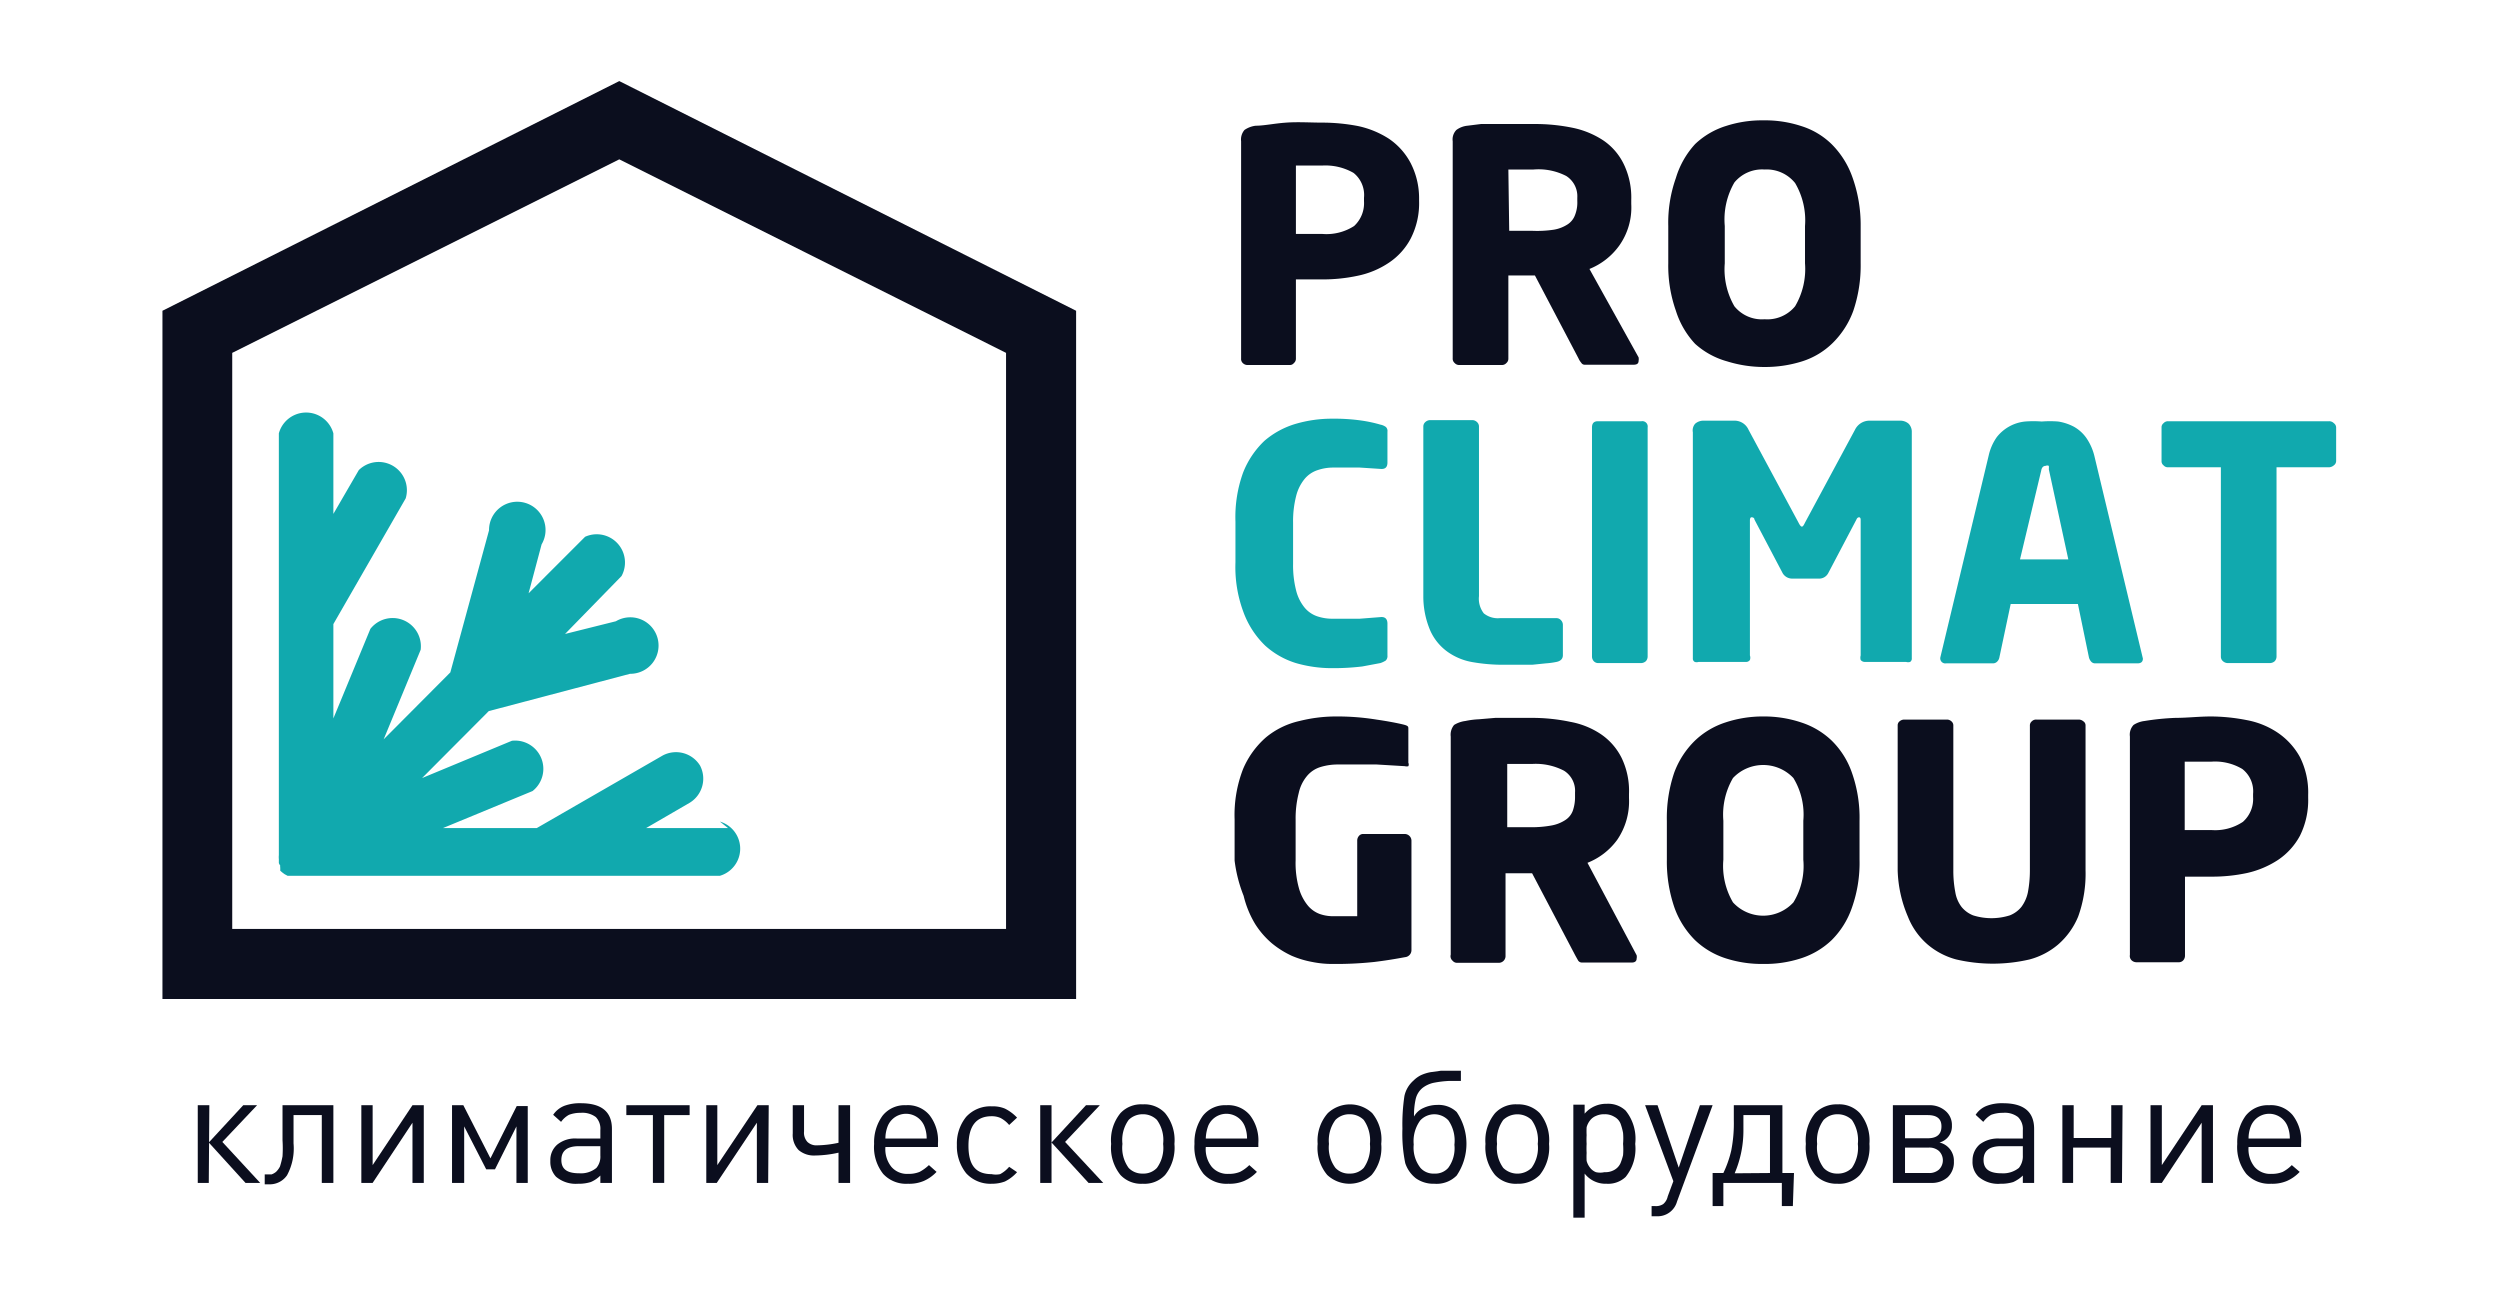 <svg id="Слой_1" data-name="Слой 1" xmlns="http://www.w3.org/2000/svg" viewBox="0 0 88.49 46"><defs><style>.cls-1{fill:#0b0e1e;}.cls-2{fill:#11a9ae;}.cls-3{fill:none;}</style></defs><title>pcg-logo2</title><path class="cls-1" d="M38.09,35.36H5.75V11L21.92,2.87,38.09,11ZM8.22,32.88H35.61V12.49L21.92,5.64,8.22,12.49Z"/><path class="cls-1" d="M7.39,41.87H7V39.12h.41Zm1.82,0H8.69l-1.3-1.43,1.22-1.32H9.1l-1.23,1.3Z"/><path class="cls-1" d="M11.8,41.87h-.41v-2.4h-1v1a2,2,0,0,1-.23,1.13.74.74,0,0,1-.64.32H9.37v-.35h.24a.53.53,0,0,0,.16-.09.72.72,0,0,0,.14-.19,3.11,3.11,0,0,0,.09-.36,4.48,4.48,0,0,0,0-.57V39.12H11.8Z"/><path class="cls-1" d="M15,41.87h-.4V39.74l-1.41,2.13h-.4V39.12h.4v2.12l1.41-2.12H15Z"/><path class="cls-1" d="M18.68,41.87h-.4v-2l-.76,1.52h-.31l-.78-1.52v2H16V39.12h.4L17.36,41l.93-1.85h.39Z"/><path class="cls-1" d="M21.66,41.87h-.41v-.26a1.08,1.08,0,0,1-.34.23,1.44,1.44,0,0,1-.45.06,1.08,1.08,0,0,1-.78-.25.77.77,0,0,1-.2-.56.72.72,0,0,1,.25-.58,1,1,0,0,1,.7-.21h.82V40a.59.59,0,0,0-.16-.46.79.79,0,0,0-.54-.15,1.12,1.12,0,0,0-.41.07.82.82,0,0,0-.28.25l-.28-.25a.85.85,0,0,1,.4-.32,1.57,1.57,0,0,1,.58-.09c.73,0,1.1.3,1.1.91Zm-.41-1v-.3h-.76c-.41,0-.62.16-.62.49s.21.47.64.47a.86.86,0,0,0,.6-.19A.62.62,0,0,0,21.25,40.9Z"/><path class="cls-1" d="M24.41,39.47h-.9v2.4h-.4v-2.4h-.94v-.35h2.24Z"/><path class="cls-1" d="M27.19,41.87h-.4V39.74l-1.42,2.13H25V39.12h.39v2.12l1.42-2.12h.4Z"/><path class="cls-1" d="M30.09,41.87h-.41V40.8a3.94,3.94,0,0,1-.82.1.84.84,0,0,1-.59-.19.77.77,0,0,1-.21-.59v-1h.4v.93a.48.48,0,0,0,.12.37.46.46,0,0,0,.35.12,3.78,3.78,0,0,0,.75-.09V39.12h.41Z"/><path class="cls-1" d="M33.2,40.6H31.34a1,1,0,0,0,.21.7.73.73,0,0,0,.6.25,1,1,0,0,0,.4-.07,1.5,1.5,0,0,0,.33-.24l.27.24a1.39,1.39,0,0,1-.45.32,1.31,1.31,0,0,1-.56.1,1.1,1.1,0,0,1-.88-.35,1.53,1.53,0,0,1-.32-1.06,1.6,1.6,0,0,1,.3-1,1,1,0,0,1,.83-.37,1,1,0,0,1,.83.35,1.47,1.47,0,0,1,.3,1Zm-.4-.3a1.15,1.15,0,0,0-.09-.46.7.7,0,0,0-1.28,0,1.19,1.19,0,0,0-.09.46Z"/><path class="cls-1" d="M36,41.49a1.41,1.41,0,0,1-.43.33,1.3,1.3,0,0,1-.46.08,1.16,1.16,0,0,1-.91-.37,1.53,1.53,0,0,1-.33-1,1.5,1.5,0,0,1,.33-1,1.16,1.16,0,0,1,.91-.37,1.11,1.11,0,0,1,.46.08,1.53,1.53,0,0,1,.43.32l-.28.26a1,1,0,0,0-.31-.25.75.75,0,0,0-.31-.06c-.55,0-.82.35-.82,1.05s.27,1,.82,1a.73.73,0,0,0,.3,0,1.1,1.1,0,0,0,.32-.26Z"/><path class="cls-1" d="M37.22,41.87h-.4V39.12h.4Zm1.83,0h-.52l-1.31-1.43,1.22-1.32h.49l-1.23,1.3Z"/><path class="cls-1" d="M41.57,40.49a1.54,1.54,0,0,1-.33,1.1,1,1,0,0,1-.79.31,1,1,0,0,1-.79-.31,1.54,1.54,0,0,1-.33-1.1,1.51,1.51,0,0,1,.33-1.09,1,1,0,0,1,.79-.31,1,1,0,0,1,.79.31A1.51,1.51,0,0,1,41.57,40.49Zm-.4,0a1.21,1.21,0,0,0-.22-.85.69.69,0,0,0-.5-.2.7.7,0,0,0-.5.2,1.22,1.22,0,0,0-.22.85,1.21,1.21,0,0,0,.22.85.66.66,0,0,0,.5.2.65.65,0,0,0,.5-.2A1.21,1.21,0,0,0,41.17,40.49Z"/><path class="cls-1" d="M44.54,40.6H42.68a1,1,0,0,0,.21.7.73.73,0,0,0,.6.25,1,1,0,0,0,.4-.07,1.3,1.3,0,0,0,.33-.24l.27.24a1.39,1.39,0,0,1-.45.32,1.31,1.31,0,0,1-.56.1,1.1,1.1,0,0,1-.88-.35,1.53,1.53,0,0,1-.32-1.06,1.6,1.6,0,0,1,.3-1,1,1,0,0,1,.83-.37,1,1,0,0,1,.83.35,1.47,1.47,0,0,1,.3,1Zm-.4-.3a1.15,1.15,0,0,0-.09-.46.7.7,0,0,0-1.28,0,1.42,1.42,0,0,0-.09.46Z"/><path class="cls-1" d="M48.89,40.49a1.49,1.49,0,0,1-.34,1.1,1.15,1.15,0,0,1-1.57,0,1.49,1.49,0,0,1-.34-1.1A1.47,1.47,0,0,1,47,39.4a1.15,1.15,0,0,1,1.57,0A1.47,1.47,0,0,1,48.89,40.49Zm-.4,0a1.26,1.26,0,0,0-.22-.85.7.7,0,0,0-.5-.2.69.69,0,0,0-.5.2,1.22,1.22,0,0,0-.23.85,1.2,1.2,0,0,0,.23.85.65.65,0,0,0,.5.2.66.66,0,0,0,.5-.2A1.26,1.26,0,0,0,48.49,40.49Z"/><path class="cls-1" d="M50.77,41.9a1.08,1.08,0,0,1-.65-.19,1.13,1.13,0,0,1-.38-.54,5.17,5.17,0,0,1-.1-1.22,6.79,6.79,0,0,1,.07-1.15,1,1,0,0,1,.32-.55,1,1,0,0,1,.26-.19,1.44,1.44,0,0,1,.35-.11L51,37.9l.38,0,.33,0v.36l-.4,0a3.67,3.67,0,0,0-.58.07,1,1,0,0,0-.38.18.72.72,0,0,0-.24.39,2.65,2.65,0,0,0-.06.62.7.7,0,0,1,.33-.3,1.17,1.17,0,0,1,.49-.11.93.93,0,0,1,.69.25,2,2,0,0,1,0,2.25A1,1,0,0,1,50.77,41.9Zm0-.36a.61.61,0,0,0,.49-.2,1.17,1.17,0,0,0,.22-.82,1.26,1.26,0,0,0-.21-.86.68.68,0,0,0-1,0,1.24,1.24,0,0,0-.23.85,1.16,1.16,0,0,0,.24.83A.61.61,0,0,0,50.77,41.54Z"/><path class="cls-1" d="M54.83,40.49a1.54,1.54,0,0,1-.33,1.1,1.06,1.06,0,0,1-.79.31,1,1,0,0,1-.79-.31,1.54,1.54,0,0,1-.34-1.1,1.51,1.51,0,0,1,.34-1.09,1,1,0,0,1,.79-.31,1.06,1.06,0,0,1,.79.31A1.51,1.51,0,0,1,54.83,40.49Zm-.4,0a1.21,1.21,0,0,0-.22-.85.73.73,0,0,0-1,0,1.22,1.22,0,0,0-.22.85,1.21,1.21,0,0,0,.22.85.72.72,0,0,0,1,0A1.21,1.21,0,0,0,54.43,40.49Z"/><path class="cls-1" d="M57.88,40.49a1.59,1.59,0,0,1-.34,1.17.9.9,0,0,1-.67.24.94.94,0,0,1-.78-.36V43.1h-.4v-4h.4v.32a1,1,0,0,1,.78-.35.9.9,0,0,1,.67.24A1.58,1.58,0,0,1,57.88,40.49Zm-.43.4a2.36,2.36,0,0,0,0-.4,2.3,2.3,0,0,0,0-.39,2,2,0,0,0-.09-.33.47.47,0,0,0-.22-.24.63.63,0,0,0-.35-.09.67.67,0,0,0-.3.06.49.49,0,0,0-.21.16.67.67,0,0,0-.12.24,2.74,2.74,0,0,0,0,.28,2.69,2.69,0,0,0,0,.31,2.88,2.88,0,0,0,0,.32,2.74,2.74,0,0,0,0,.28.67.67,0,0,0,.12.24.49.49,0,0,0,.21.16.67.67,0,0,0,.3,0,.63.63,0,0,0,.35-.08.51.51,0,0,0,.22-.24A2,2,0,0,0,57.45,40.89Z"/><path class="cls-1" d="M60.62,39.12l-1.26,3.41a.71.71,0,0,1-.73.52h-.17v-.36h.12a.46.46,0,0,0,.29-.07.48.48,0,0,0,.16-.27l.2-.54-1-2.69h.44l.75,2.21.75-2.21Z"/><path class="cls-1" d="M63.46,42.69h-.39v-.82H61v.82h-.38V41.52H61a3.82,3.82,0,0,0,.28-.8,5,5,0,0,0,.09-1.08v-.52h1.72v2.4h.41Zm-.81-1.17V39.47h-.94V40a3.84,3.84,0,0,1-.31,1.53Z"/><path class="cls-1" d="M66.17,40.49a1.54,1.54,0,0,1-.34,1.1,1,1,0,0,1-.79.31,1.06,1.06,0,0,1-.79-.31,1.54,1.54,0,0,1-.33-1.1,1.51,1.51,0,0,1,.33-1.09,1.06,1.06,0,0,1,.79-.31,1,1,0,0,1,.79.31A1.51,1.51,0,0,1,66.17,40.49Zm-.41,0a1.27,1.27,0,0,0-.21-.85.73.73,0,0,0-.51-.2.68.68,0,0,0-.49.2,1.22,1.22,0,0,0-.23.85,1.2,1.2,0,0,0,.23.85.64.64,0,0,0,.49.2.69.69,0,0,0,.51-.2A1.27,1.27,0,0,0,65.76,40.49Z"/><path class="cls-1" d="M69.16,41.11a.73.73,0,0,1-.22.56.85.85,0,0,1-.6.2H67V39.12h1.28a.85.85,0,0,1,.58.2.65.65,0,0,1,.23.52.59.59,0,0,1-.44.6A.66.66,0,0,1,69.16,41.11Zm-.44-1.24c0-.27-.16-.4-.49-.4h-.8v.82h.8C68.56,40.29,68.72,40.15,68.72,39.87Zm-.09,1.53a.46.46,0,0,0,0-.66.51.51,0,0,0-.36-.12h-.84v.9h.84A.51.51,0,0,0,68.63,41.4Z"/><path class="cls-1" d="M72,41.87h-.4v-.26a1.2,1.2,0,0,1-.34.23,1.44,1.44,0,0,1-.45.06,1.06,1.06,0,0,1-.78-.25.73.73,0,0,1-.21-.56.75.75,0,0,1,.25-.58,1.07,1.07,0,0,1,.71-.21h.82V40a.59.59,0,0,0-.17-.46.76.76,0,0,0-.53-.15,1.18,1.18,0,0,0-.42.07.92.92,0,0,0-.28.25l-.27-.25a.81.81,0,0,1,.4-.32,1.51,1.51,0,0,1,.57-.09c.73,0,1.1.3,1.1.91Zm-.4-1v-.3h-.77c-.41,0-.62.16-.62.49s.22.47.64.47a.89.89,0,0,0,.61-.19A.66.66,0,0,0,71.6,40.9Z"/><path class="cls-1" d="M75.11,41.87h-.4V40.62H73.38v1.25H73V39.12h.4v1.16h1.33V39.12h.4Z"/><path class="cls-1" d="M78.33,41.87h-.4V39.74l-1.41,2.13h-.4V39.12h.4v2.12l1.41-2.12h.4Z"/><path class="cls-1" d="M81.45,40.6H79.59a1,1,0,0,0,.21.7.73.73,0,0,0,.6.25,1,1,0,0,0,.4-.07,1.27,1.27,0,0,0,.32-.24l.28.24a1.39,1.39,0,0,1-.45.32,1.31,1.31,0,0,1-.56.1,1.1,1.1,0,0,1-.88-.35,1.53,1.53,0,0,1-.32-1.06,1.6,1.6,0,0,1,.3-1,1,1,0,0,1,.83-.37,1,1,0,0,1,.83.35,1.47,1.47,0,0,1,.3,1Zm-.4-.3a1.15,1.15,0,0,0-.09-.46.7.7,0,0,0-1.28,0,1.19,1.19,0,0,0-.09.46Z"/><path class="cls-1" d="M43.93,12.69V5a.52.52,0,0,1,.12-.4.88.88,0,0,1,.4-.15c.29,0,.65-.08,1.08-.11s.84,0,1.25,0a6.77,6.77,0,0,1,1.28.12,3.27,3.27,0,0,1,1.1.45,2.37,2.37,0,0,1,.77.86A2.71,2.71,0,0,1,50.23,7v.11a2.74,2.74,0,0,1-.3,1.34,2.34,2.34,0,0,1-.77.85,3.09,3.09,0,0,1-1.1.46,5.86,5.86,0,0,1-1.26.13h-.46l-.47,0v2.8a.2.2,0,0,1-.07.16.18.18,0,0,1-.15.07H44.16a.23.23,0,0,1-.16-.06A.2.2,0,0,1,43.93,12.69Zm1.94-4.41h.93A1.8,1.8,0,0,0,47.93,8a1.1,1.1,0,0,0,.35-.88V7a1,1,0,0,0-.37-.88,2,2,0,0,0-1.11-.26h-.93Z"/><path class="cls-1" d="M51.42,12.68V5a.48.48,0,0,1,.13-.4.79.79,0,0,1,.39-.15l.48-.06.58,0,.64,0h.64a6.57,6.57,0,0,1,1.37.13,3.11,3.11,0,0,1,1.1.45,2.14,2.14,0,0,1,.72.83,2.71,2.71,0,0,1,.27,1.27v.15a2.33,2.33,0,0,1-.43,1.48,2.4,2.4,0,0,1-1.05.82L58,12.65a.34.34,0,0,1,0,.12c0,.1-.06.14-.18.14H56.1a.14.14,0,0,1-.13-.07.62.62,0,0,1-.1-.16L54.33,9.75l-.12,0-.42,0h-.4v2.94a.2.2,0,0,1-.07.16.21.21,0,0,1-.16.07H51.65a.21.21,0,0,1-.16-.07A.2.2,0,0,1,51.42,12.68Zm2-4.51h.82A4,4,0,0,0,55,8.13a1.29,1.29,0,0,0,.49-.19.66.66,0,0,0,.26-.33,1.22,1.22,0,0,0,.08-.5V7a.85.85,0,0,0-.39-.77A2.14,2.14,0,0,0,54.28,6H54.1l-.27,0h-.44Z"/><path class="cls-1" d="M59.05,9.32V8a4.74,4.74,0,0,1,.27-1.7A3.09,3.09,0,0,1,60,5.1a2.79,2.79,0,0,1,1.09-.64,4.12,4.12,0,0,1,1.33-.2,4.08,4.08,0,0,1,1.33.2,2.68,2.68,0,0,1,1.08.64,3.11,3.11,0,0,1,.73,1.15A5,5,0,0,1,65.86,8V9.32A5,5,0,0,1,65.6,11a3.07,3.07,0,0,1-.73,1.14,2.7,2.7,0,0,1-1.08.65,4.36,4.36,0,0,1-1.33.2,4.41,4.41,0,0,1-1.33-.2A2.81,2.81,0,0,1,60,12.17,3.05,3.05,0,0,1,59.32,11,4.79,4.79,0,0,1,59.05,9.32Zm2,0a2.61,2.61,0,0,0,.34,1.52,1.25,1.25,0,0,0,1.07.46,1.27,1.27,0,0,0,1.08-.46,2.6,2.6,0,0,0,.35-1.52V8a2.6,2.6,0,0,0-.35-1.52A1.29,1.29,0,0,0,62.46,6a1.27,1.27,0,0,0-1.07.46A2.61,2.61,0,0,0,61.05,8Z"/><path class="cls-2" d="M43.73,19.91V18.46A4.63,4.63,0,0,1,44,16.73a3.12,3.12,0,0,1,.76-1.13A3,3,0,0,1,45.87,15a4.55,4.55,0,0,1,1.28-.18,6.77,6.77,0,0,1,1.07.07,4.78,4.78,0,0,1,.64.14.49.49,0,0,1,.19.08.19.19,0,0,1,.06.17v1.09c0,.16-.07.23-.21.23h0l-.77-.05c-.3,0-.61,0-.93,0a1.69,1.69,0,0,0-.56.09,1,1,0,0,0-.46.31,1.54,1.54,0,0,0-.3.6,3.59,3.59,0,0,0-.11.95v1.46a3.59,3.59,0,0,0,.11.95,1.54,1.54,0,0,0,.3.6,1,1,0,0,0,.46.31,1.69,1.69,0,0,0,.56.08q.48,0,.93,0l.77-.06h0q.21,0,.21.24v1.12a.22.22,0,0,1-.06.18.85.85,0,0,1-.19.09l-.64.12a8.49,8.49,0,0,1-1.07.06,4.55,4.55,0,0,1-1.28-.18,2.89,2.89,0,0,1-1.09-.62A3.16,3.16,0,0,1,44,21.63,4.54,4.54,0,0,1,43.73,19.91Z"/><path class="cls-2" d="M50.38,21.1v-6a.21.21,0,0,1,.07-.16.26.26,0,0,1,.16-.07h1.51a.24.24,0,0,1,.16.07.21.21,0,0,1,.07.16v6a.85.85,0,0,0,.17.61.79.79,0,0,0,.57.17h2a.21.21,0,0,1,.16.07.24.24,0,0,1,.07.16v1.08c0,.13-.08.21-.23.24a2.78,2.78,0,0,1-.37.05l-.49.05-.53,0h-.49a6.26,6.26,0,0,1-1.07-.09,2.14,2.14,0,0,1-.89-.36,1.85,1.85,0,0,1-.62-.75A3.07,3.07,0,0,1,50.38,21.1Z"/><path class="cls-2" d="M56.35,23.24V15.13c0-.15.07-.22.21-.22H58.1a.19.19,0,0,1,.22.22v8.11a.25.25,0,0,1-.06.16.26.26,0,0,1-.16.07H56.56a.21.21,0,0,1-.15-.07A.25.25,0,0,1,56.35,23.24Z"/><path class="cls-2" d="M59.92,23.3v-8A.36.36,0,0,1,60,15a.44.44,0,0,1,.3-.11h1.09a.54.54,0,0,1,.5.32l1.76,3.27c.05.1.09.16.13.16s.07-.06.12-.16l1.76-3.27a.57.57,0,0,1,.52-.32h1.07a.45.45,0,0,1,.31.11.41.41,0,0,1,.11.3v8a.14.14,0,0,1-.06.13.25.25,0,0,1-.14,0H66a.19.19,0,0,1-.14-.07.3.3,0,0,1,0-.16v-4.8q0-.09-.06-.09s-.06,0-.09.08l-1,1.9a.36.36,0,0,1-.34.19h-.92a.39.39,0,0,1-.35-.19l-1-1.9c0-.06-.06-.08-.09-.08s-.06,0-.07.09v4.8a.24.24,0,0,1,0,.16.16.16,0,0,1-.13.07H60.12a.22.22,0,0,1-.13,0A.13.13,0,0,1,59.92,23.3Z"/><path class="cls-2" d="M68.68,23.27a0,0,0,0,0,0,0s0,0,0,0l1.71-7.14a1.83,1.83,0,0,1,.29-.66,1.46,1.46,0,0,1,1-.55,3.92,3.92,0,0,1,.59,0,3.79,3.79,0,0,1,.58,0,1.78,1.78,0,0,1,.55.18,1.35,1.35,0,0,1,.44.39,1.94,1.94,0,0,1,.3.68l1.71,7.14s0,0,0,0v0c0,.11-.06.17-.19.17H74.16a.18.18,0,0,1-.14-.06.36.36,0,0,1-.08-.15l-.39-1.89H71.17l-.4,1.89a.28.28,0,0,1-.08.15.21.21,0,0,1-.16.06H68.89A.18.18,0,0,1,68.68,23.27ZM71.5,19.8h1.71l-.69-3.19a.55.55,0,0,0,0-.12.12.12,0,0,0-.11,0c-.08,0-.14.05-.16.17Z"/><path class="cls-2" d="M76.51,16.32V15.13a.18.18,0,0,1,.07-.15.21.21,0,0,1,.16-.07h5.7a.23.23,0,0,1,.17.07.19.19,0,0,1,.08.15v1.19a.19.19,0,0,1-.08.15.28.28,0,0,1-.17.07H80.58v6.7a.25.25,0,0,1-.06.16.26.26,0,0,1-.17.07H78.84a.26.26,0,0,1-.16-.07.21.21,0,0,1-.07-.16v-6.7H76.74a.2.2,0,0,1-.16-.07A.18.18,0,0,1,76.51,16.32Z"/><path class="cls-1" d="M43.7,30.46V29A4.49,4.49,0,0,1,44,27.22a3.09,3.09,0,0,1,.81-1.12A2.83,2.83,0,0,1,46,25.52a5.29,5.29,0,0,1,1.25-.16,8.74,8.74,0,0,1,1.47.11c.41.06.72.12.93.17s.2.08.2.17V27a.14.14,0,0,1,0,.12.21.21,0,0,1-.12,0h0l-1-.06c-.42,0-.87,0-1.36,0a2.08,2.08,0,0,0-.63.09,1,1,0,0,0-.48.32,1.4,1.4,0,0,0-.29.6,3.62,3.62,0,0,0-.11.94v1.44a3.31,3.31,0,0,0,.12,1,1.68,1.68,0,0,0,.31.6,1,1,0,0,0,.42.3,1.41,1.41,0,0,0,.44.08c.31,0,.61,0,.89,0V29.75a.25.25,0,0,1,.06-.16.19.19,0,0,1,.16-.07h1.47a.24.24,0,0,1,.23.23v3.87a.25.25,0,0,1-.23.26c-.32.06-.68.12-1.09.17a12.84,12.84,0,0,1-1.49.07,3.53,3.53,0,0,1-.7-.07,3.38,3.38,0,0,1-.73-.22,3.27,3.27,0,0,1-.7-.44,3,3,0,0,1-.59-.68,3.52,3.52,0,0,1-.41-1A5,5,0,0,1,43.7,30.46Z"/><path class="cls-1" d="M51.35,33.79V26.07a.54.54,0,0,1,.12-.41,1,1,0,0,1,.4-.14,2.85,2.85,0,0,1,.47-.06l.59-.05c.21,0,.42,0,.64,0l.64,0a6.55,6.55,0,0,1,1.37.14,2.87,2.87,0,0,1,1.09.44,2.2,2.2,0,0,1,.73.84,2.69,2.69,0,0,1,.26,1.27v.15a2.41,2.41,0,0,1-.42,1.48,2.38,2.38,0,0,1-1.05.81l1.74,3.27a.27.27,0,0,1,0,.12c0,.09-.06.14-.17.14H56a.16.16,0,0,1-.14-.07l-.09-.16-1.54-2.93h-.94v2.94a.24.24,0,0,1-.23.23H51.58a.2.2,0,0,1-.16-.07A.21.21,0,0,1,51.35,33.79Zm2-4.51h.81a3.92,3.92,0,0,0,.75-.06,1.32,1.32,0,0,0,.49-.19.67.67,0,0,0,.27-.33,1.46,1.46,0,0,0,.08-.5v-.15a.84.84,0,0,0-.39-.77,2.17,2.17,0,0,0-1.12-.24h-.89Z"/><path class="cls-1" d="M59,30.43V29.06a5,5,0,0,1,.26-1.71A3.07,3.07,0,0,1,60,26.21a2.82,2.82,0,0,1,1.08-.64,4.18,4.18,0,0,1,1.34-.21,4.12,4.12,0,0,1,1.33.21,2.82,2.82,0,0,1,1.08.64,2.93,2.93,0,0,1,.72,1.14,4.79,4.79,0,0,1,.27,1.71v1.37a4.74,4.74,0,0,1-.27,1.7,3,3,0,0,1-.72,1.15,2.82,2.82,0,0,1-1.08.64,4.12,4.12,0,0,1-1.33.2,4.18,4.18,0,0,1-1.34-.2A2.82,2.82,0,0,1,60,33.28a3.11,3.11,0,0,1-.73-1.15A5,5,0,0,1,59,30.43Zm2,0a2.55,2.55,0,0,0,.34,1.51,1.45,1.45,0,0,0,2.14,0,2.47,2.47,0,0,0,.35-1.51V29.05a2.49,2.49,0,0,0-.35-1.51,1.47,1.47,0,0,0-2.14,0A2.57,2.57,0,0,0,61,29.05Z"/><path class="cls-1" d="M67.17,30.81V25.68a.18.18,0,0,1,.07-.15.25.25,0,0,1,.16-.06h1.51a.23.23,0,0,1,.16.06.19.19,0,0,1,.07.16v5.13a4,4,0,0,0,.07.76,1.17,1.17,0,0,0,.22.52,1,1,0,0,0,.41.3,2.16,2.16,0,0,0,1.3,0,1,1,0,0,0,.41-.3,1.31,1.31,0,0,0,.23-.52,4.19,4.19,0,0,0,.07-.76V25.69a.19.19,0,0,1,.07-.16.21.21,0,0,1,.16-.06h1.5a.25.25,0,0,1,.16.06.17.17,0,0,1,.08.15v5.13a4.45,4.45,0,0,1-.26,1.63,2.64,2.64,0,0,1-.72,1,2.59,2.59,0,0,1-1,.52,5.71,5.71,0,0,1-2.6,0,2.59,2.59,0,0,1-1-.52,2.52,2.52,0,0,1-.71-1A4.45,4.45,0,0,1,67.17,30.81Z"/><path class="cls-1" d="M75.39,33.8V26.07a.5.5,0,0,1,.13-.41.91.91,0,0,1,.39-.14A8.85,8.85,0,0,1,77,25.41c.42,0,.84-.05,1.25-.05a6.69,6.69,0,0,1,1.28.13,2.91,2.91,0,0,1,1.1.45,2.49,2.49,0,0,1,.78.86,2.8,2.8,0,0,1,.29,1.34v.1a2.83,2.83,0,0,1-.29,1.34,2.4,2.4,0,0,1-.78.86,3.32,3.32,0,0,1-1.09.46,5.86,5.86,0,0,1-1.26.13h-.46l-.48,0v2.8a.25.25,0,0,1-.06.16.21.21,0,0,1-.16.07H75.62a.25.25,0,0,1-.16-.06A.21.21,0,0,1,75.39,33.8Zm1.94-4.42h.94a1.77,1.77,0,0,0,1.12-.29,1.08,1.08,0,0,0,.36-.88v-.11a1,1,0,0,0-.38-.88,1.88,1.88,0,0,0-1.1-.26h-.2l-.28,0h-.46Z"/><path class="cls-2" d="M25.77,29.31h-2.9l1.55-.9a1,1,0,0,0,.36-1.31,1,1,0,0,0-1.32-.36L19,29.31H15.68L18.85,28a1,1,0,0,0-.73-1.78l-3.18,1.32,2.36-2.37,5-1.32a1,1,0,1,0-.5-1.86L20,22.44l2-2.05A1,1,0,0,0,20.71,19l-2,2,.46-1.73a1,1,0,1,0-1.86-.5L15.94,23.8l-2.36,2.37L14.89,23a1,1,0,0,0-1.78-.74L11.8,25.43V22.09l2.56-4.45a1,1,0,0,0-1.66-1l-.9,1.55V15.34a1,1,0,0,0-1.93,0V30.27h0a.68.68,0,0,0,0,.14v0h0l0,.09s0,0,0,.05l0,0h0a.41.41,0,0,0,.05.09.16.16,0,0,0,0,.07s0,0,0,.06a.08.08,0,0,0,0,0l0,.05.07.06.08.06h0l0,0,.11.06h0l.06,0,.06,0h.06l.12,0h15a1,1,0,0,0,0-1.92Z"/><rect class="cls-3" width="88.49" height="45.97"/></svg>